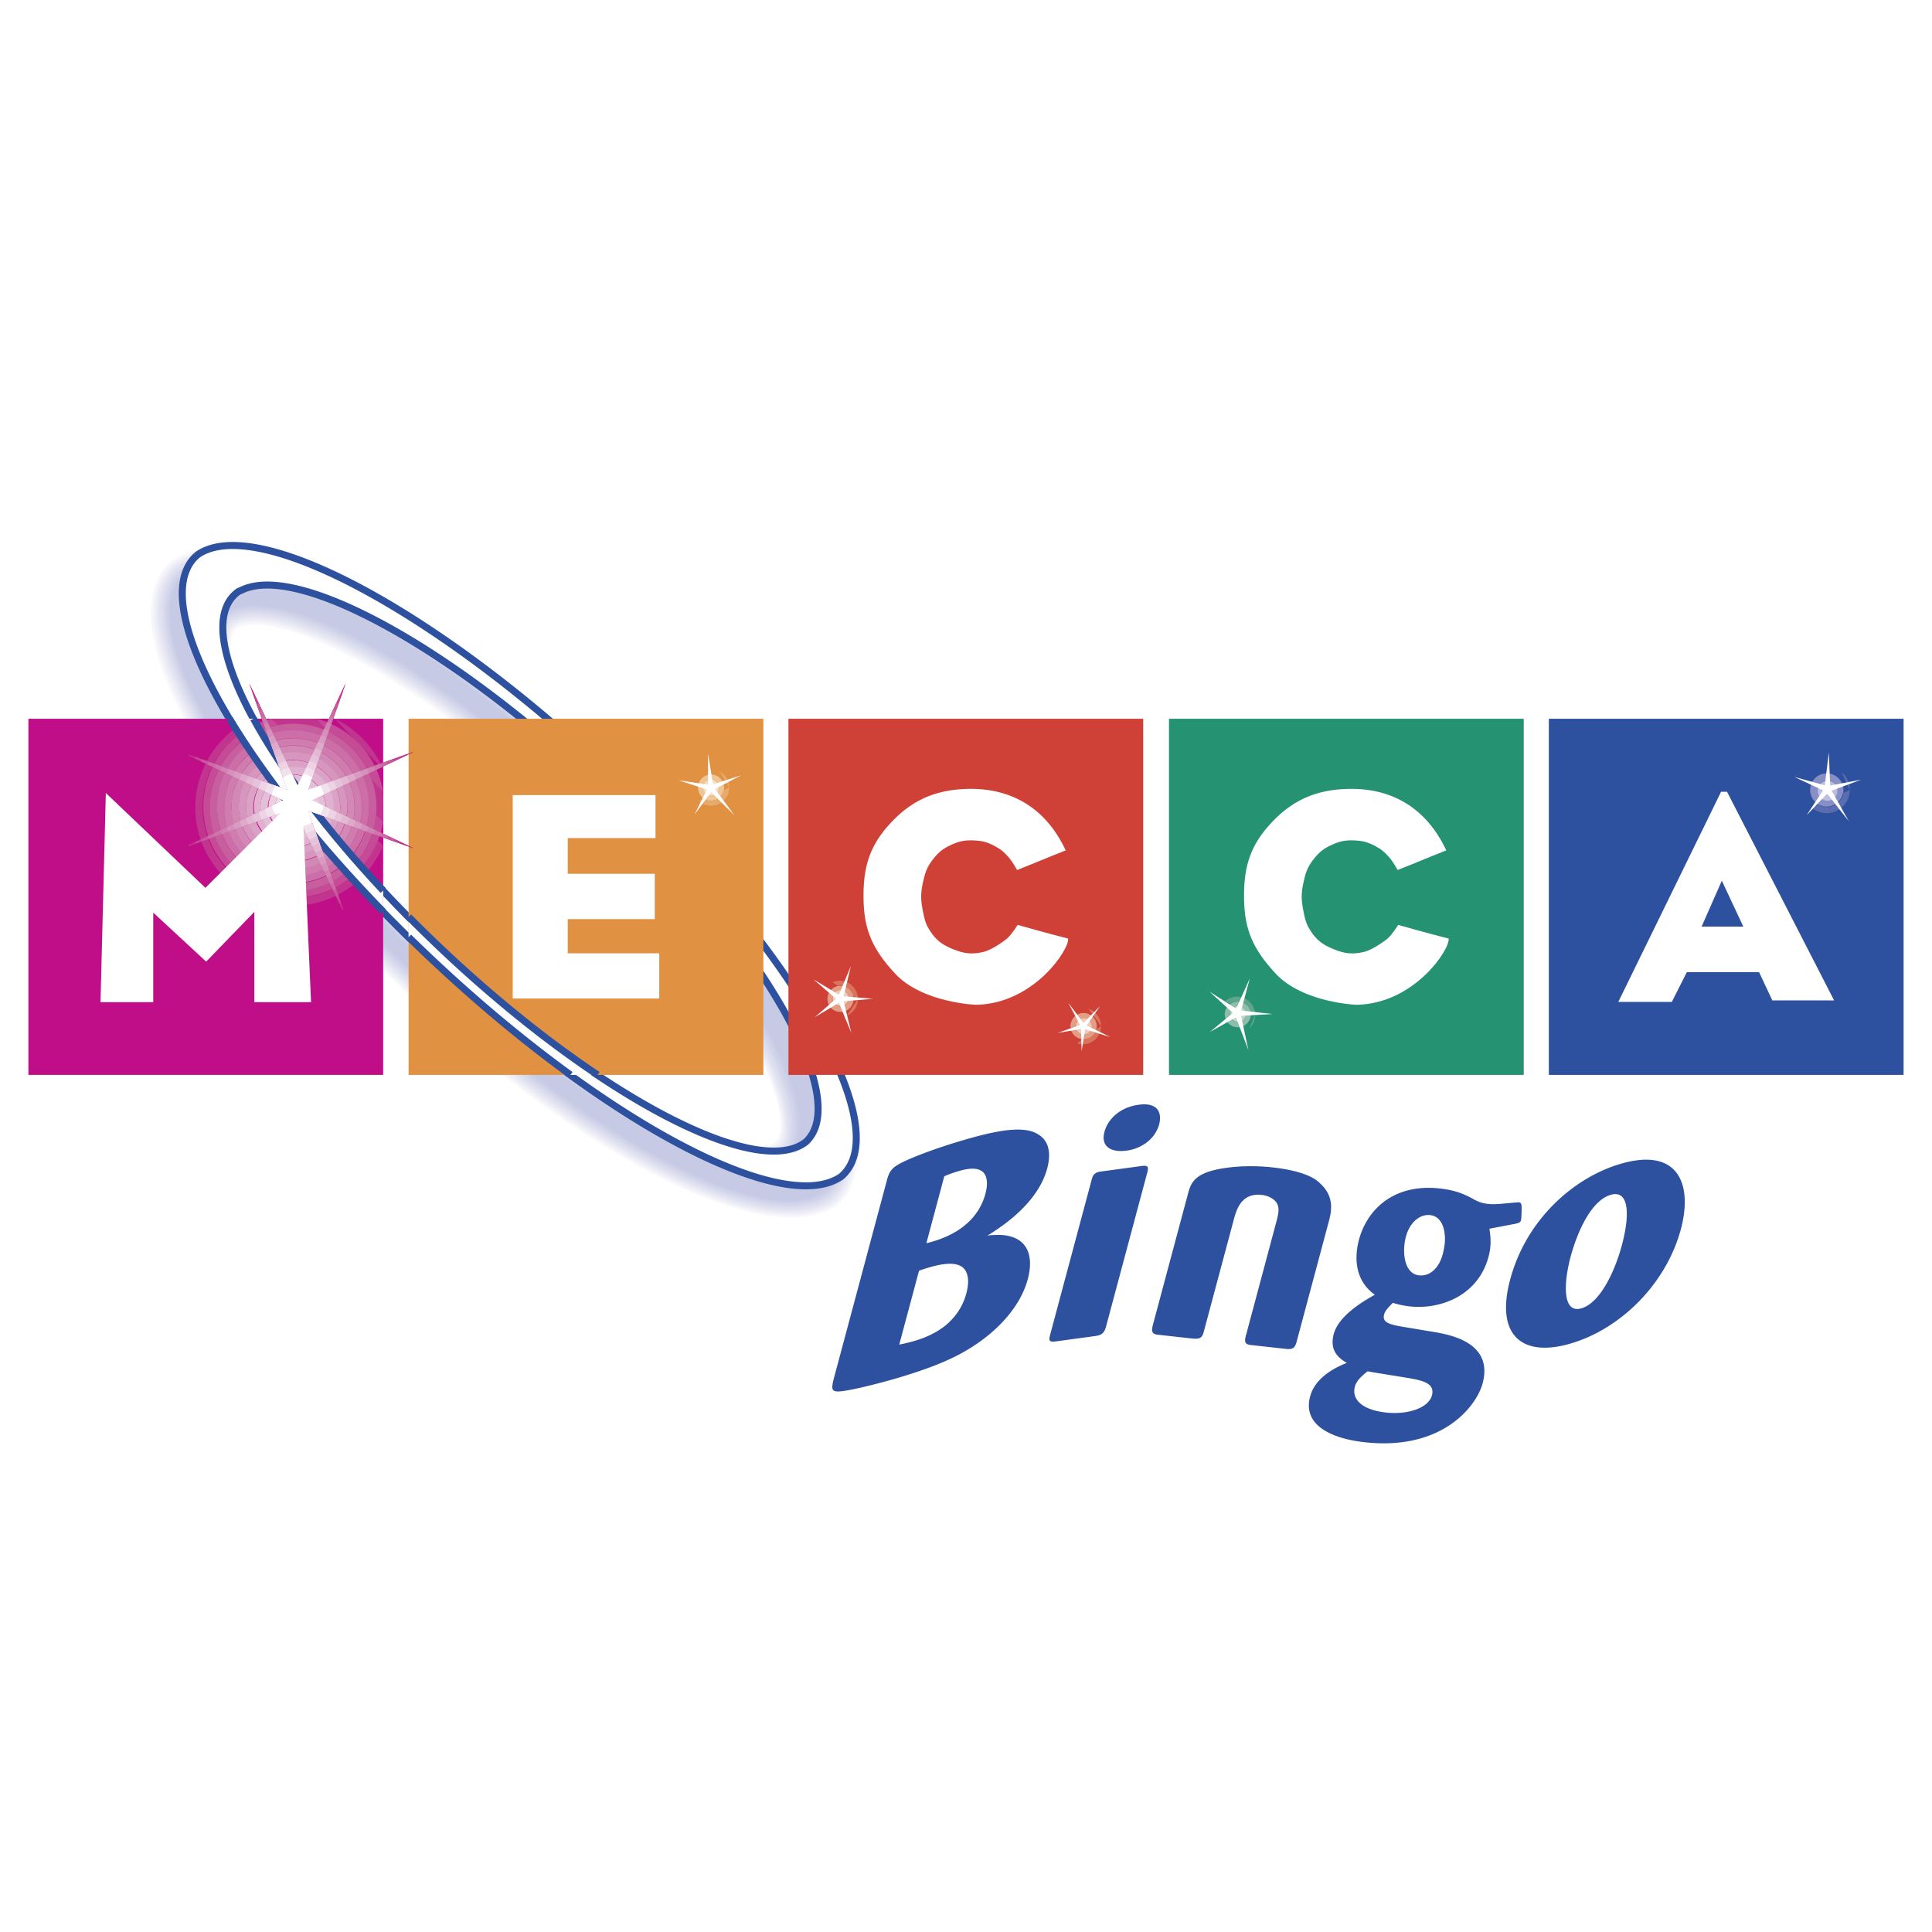 <svg xmlns="http://www.w3.org/2000/svg" width="2500" height="2500" viewBox="0 0 192.756 192.756"><path fill-rule="evenodd" clip-rule="evenodd" fill="#fff" d="M0 0h192.756v192.756H0V0z"/><path d="M61.786 78.664c8.777 8.472 15.678 17.099 19.755 24.288 2.029 3.582 3.424 6.92 3.94 9.773.505 2.803.223 5.672-1.828 7.561-7.606 5.254-28.013-6.521-44.814-22.738-8.771-8.464-15.667-17.081-19.744-24.265-2.031-3.578-3.426-6.914-3.947-9.769-.511-2.799-.236-5.674 1.8-7.569 7.564-5.282 28.024 6.49 44.838 22.719z" fill-rule="evenodd" clip-rule="evenodd" fill="#fff"/><path d="M59.306 81.304c-14.972-14.45-30.94-23.309-36.541-20.444-.162.042-.28.121-.391.21-4.962 3.93 3.624 19.285 19.175 34.295 15.529 14.988 32.133 23.969 37.126 20.086 4.545-4.18-4.017-19.331-19.369-34.147z" fill-rule="evenodd" clip-rule="evenodd" fill="#c7cae5"/><path d="M38.894 97.49c-8.853-8.545-15.79-17.241-19.828-24.446-1.991-3.541-3.352-6.834-3.849-9.647-.485-2.739-.203-5.542 1.784-7.395l.005-.005c7.498-5.236 27.89 6.473 44.726 22.723 8.861 8.553 15.802 17.262 19.837 24.469 1.992 3.539 3.35 6.836 3.841 9.652.482 2.742.194 5.543-1.808 7.387l-.005.002c-7.545 5.209-27.88-6.501-44.703-22.74z" fill-rule="evenodd" clip-rule="evenodd" fill="#fafafc"/><path d="M38.948 97.434C30.01 88.81 23.035 80.029 19.037 72.808c-1.953-3.501-3.278-6.753-3.748-9.524-.465-2.682-.175-5.414 1.763-7.222l.012-.013c7.435-5.19 27.752 6.455 44.612 22.728 8.945 8.635 15.925 17.422 19.921 24.649 1.953 3.504 3.276 6.758 3.741 9.529.459 2.686.164 5.414-1.788 7.215l-.01.006c-7.48 5.166-27.747-6.481-44.592-22.742z" fill-rule="evenodd" clip-rule="evenodd" fill="#f7f8fc"/><path d="M39.001 97.377c-9.021-8.706-16.035-17.566-19.992-24.806-1.915-3.464-3.205-6.674-3.649-9.404-.439-2.623-.145-5.286 1.746-7.049l.018-.015c7.37-5.148 27.618 6.435 44.497 22.73 9.031 8.715 16.05 17.583 20.007 24.828 1.913 3.467 3.2 6.676 3.64 9.406.437 2.625.135 5.285-1.771 7.041l-.015.016c-7.415 5.12-27.613-6.466-44.481-22.747z" fill-rule="evenodd" clip-rule="evenodd" fill="#f6f6fa"/><path d="M39.056 97.32C29.952 88.534 22.9 79.591 18.98 72.334c-1.876-3.427-3.131-6.593-3.551-9.28-.415-2.567-.113-5.158 1.729-6.876l.025-.022c7.304-5.102 27.481 6.42 44.384 22.735 9.114 8.794 16.172 17.748 20.087 25.007 1.876 3.428 3.129 6.598 3.544 9.285.41 2.568.103 5.156-1.754 6.869l-.019.018c-7.353 5.076-27.477-6.447-44.369-22.75z" fill-rule="evenodd" clip-rule="evenodd" fill="#f4f4fa"/><path d="M39.11 97.264c-9.188-8.869-16.278-17.89-20.158-25.168-1.837-3.385-3.058-6.511-3.451-9.156-.393-2.508-.085-5.03 1.709-6.702l.032-.026c7.24-5.058 27.345 6.4 44.271 22.737 9.2 8.875 16.296 17.91 20.171 25.191 1.837 3.387 3.055 6.514 3.443 9.158.388 2.51.076 5.029-1.734 6.697l-.024.021c-7.289 5.033-27.345-6.428-44.259-22.752z" fill-rule="evenodd" clip-rule="evenodd" fill="#f1f1f8"/><path d="M39.164 97.207c-9.274-8.95-16.401-18.053-20.242-25.349-1.797-3.348-2.981-6.43-3.35-9.033-.368-2.451-.056-4.902 1.693-6.531l.034-.03c7.179-5.015 27.212 6.381 44.161 22.74 9.284 8.958 16.416 18.07 20.254 25.371 1.798 3.35 2.979 6.434 3.343 9.035.363 2.453.046 4.902-1.717 6.525l-.029.025c-7.224 4.989-27.211-6.405-44.147-22.753z" fill-rule="evenodd" clip-rule="evenodd" fill="#eeeef7"/><path d="M39.218 97.15c-9.358-9.031-16.524-18.215-20.324-25.528-1.761-3.312-2.91-6.352-3.251-8.913-.347-2.392-.027-4.771 1.672-6.356l.042-.037c7.115-4.968 27.078 6.364 44.048 22.745 9.367 9.039 16.539 18.232 20.337 25.551 1.759 3.311 2.906 6.354 3.242 8.916.341 2.393.018 4.77-1.697 6.348l-.034.033c-7.161 4.943-27.077-6.389-44.035-22.759z" fill-rule="evenodd" clip-rule="evenodd" fill="#eeeef7"/><path d="M39.271 97.094c-9.44-9.112-16.646-18.375-20.407-25.708-1.721-3.271-2.836-6.27-3.153-8.789-.322-2.335.005-4.646 1.658-6.184l.046-.042c7.048-4.924 26.94 6.344 43.935 22.748 9.45 9.12 16.662 18.396 20.419 25.73 1.722 3.275 2.832 6.273 3.144 8.793.319 2.334-.012 4.643-1.678 6.178l-.039.035c-7.097 4.897-26.941-6.371-43.925-22.761z" fill-rule="evenodd" clip-rule="evenodd" fill="#ebebf5"/><path d="M39.326 97.037c-9.524-9.194-16.77-18.539-20.49-25.889-1.683-3.234-2.76-6.191-3.052-8.667-.297-2.277.032-4.517 1.638-6.013l.054-.046c6.984-4.879 26.805 6.326 43.822 22.75 9.533 9.204 16.784 18.561 20.502 25.914 1.683 3.234 2.758 6.189 3.046 8.668.292 2.277-.045 4.516-1.661 6.006l-.044.039c-7.035 4.857-26.81-6.352-43.815-22.762z" fill-rule="evenodd" clip-rule="evenodd" fill="#e9eaf5"/><path d="M39.38 96.98c-9.608-9.272-16.89-18.7-20.574-26.07-1.644-3.192-2.687-6.107-2.952-8.543-.275-2.219.061-4.386 1.619-5.838l.059-.051c6.923-4.835 26.669 6.307 43.711 22.752 9.618 9.286 16.907 18.721 20.586 26.096 1.643 3.195 2.685 6.109 2.945 8.545.271 2.219-.074 4.387-1.643 5.832l-.05.043c-6.97 4.813-26.674-6.332-43.701-22.766z" fill-rule="evenodd" clip-rule="evenodd" fill="#e6e7f4"/><path d="M39.437 96.924c-9.694-9.355-17.016-18.864-20.657-26.25-1.606-3.156-2.616-6.026-2.856-8.42-.25-2.163.093-4.26 1.604-5.668l.063-.057c6.857-4.788 26.534 6.29 43.599 22.76 9.701 9.364 17.03 18.88 20.667 26.273 1.606 3.158 2.611 6.029 2.846 8.422.249 2.162-.104 4.258-1.624 5.658l-.054.051c-6.906 4.766-26.542-6.314-43.588-22.769z" fill-rule="evenodd" clip-rule="evenodd" fill="#e3e4f2"/><path d="M39.49 96.867c-9.777-9.436-17.137-19.024-20.741-26.431-1.566-3.119-2.539-5.946-2.755-8.299-.229-2.104.123-4.13 1.584-5.493l.071-.062c6.793-4.746 26.399 6.27 43.486 22.759 9.787 9.449 17.152 19.047 20.75 26.456 1.567 3.119 2.537 5.949 2.746 8.301.224 2.105-.13 4.129-1.604 5.488l-.059.051c-6.842 4.724-26.406-6.293-43.478-22.77z" fill-rule="evenodd" clip-rule="evenodd" fill="#e3e4f2"/><path d="M39.544 96.811C29.683 87.293 22.284 77.623 18.72 70.2c-1.53-3.079-2.466-5.865-2.655-8.176-.203-2.046.152-4.004 1.565-5.32l.079-.069c6.729-4.7 26.262 6.253 43.372 22.765 9.871 9.529 17.273 19.209 20.834 26.635 1.528 3.084 2.461 5.869 2.646 8.18.202 2.047-.16 3.998-1.584 5.312l-.066.057c-6.777 4.678-26.273-6.275-43.367-22.773z" fill-rule="evenodd" clip-rule="evenodd" fill="#e0e1f1"/><path d="M39.599 96.754c-9.944-9.599-17.383-19.35-20.908-26.791-1.491-3.043-2.392-5.787-2.557-8.056-.18-1.987.182-3.873 1.549-5.148l.083-.072c6.666-4.654 26.127 6.233 43.257 22.768 9.957 9.607 17.398 19.371 20.92 26.816 1.488 3.045 2.387 5.789 2.547 8.055.174 1.986-.192 3.873-1.569 5.141l-.069.061c-6.713 4.636-26.138-6.255-43.253-22.774z" fill-rule="evenodd" clip-rule="evenodd" fill="#dddfef"/><path d="M39.652 96.697c-10.03-9.68-17.503-19.51-20.988-26.974-1.455-3.002-2.319-5.702-2.458-7.929-.157-1.93.211-3.746 1.529-4.976l.089-.079c6.602-4.61 25.992 6.216 43.146 22.772 10.04 9.689 17.521 19.533 21.001 26.998 1.452 3.004 2.314 5.705 2.449 7.93.152 1.93-.222 3.744-1.55 4.971l-.074.064c-6.65 4.59-26.005-6.236-43.144-22.777z" fill-rule="evenodd" clip-rule="evenodd" fill="#dddfef"/><path d="M39.707 96.641C29.593 86.879 22.08 76.967 18.634 69.487c-1.414-2.964-2.245-5.625-2.357-7.809-.133-1.871.241-3.617 1.513-4.8l.093-.084c6.538-4.566 25.856 6.196 43.034 22.774 10.123 9.771 17.644 19.695 21.085 27.177 1.412 2.967 2.239 5.625 2.347 7.809.13 1.873-.25 3.615-1.53 4.795l-.078.07c-6.588 4.55-25.872-6.216-43.034-22.778z" fill-rule="evenodd" clip-rule="evenodd" fill="#dbdcee"/><path d="M39.76 96.584c-10.197-9.84-17.749-19.836-21.155-27.333-1.375-2.926-2.171-5.542-2.26-7.686-.108-1.814.272-3.488 1.496-4.63l.101-.089c6.474-4.52 25.721 6.178 42.92 22.779 10.208 9.853 17.767 19.857 21.168 27.357 1.373 2.93 2.166 5.545 2.247 7.686.105 1.814-.28 3.486-1.513 4.623l-.084.074c-6.522 4.504-25.735-6.195-42.92-22.781z" fill-rule="evenodd" clip-rule="evenodd" fill="#d9dbee"/><path d="M39.815 96.527c-10.281-9.922-17.873-19.999-21.239-27.514-1.336-2.889-2.095-5.463-2.159-7.564-.086-1.755.302-3.358 1.476-4.455L18 56.9c6.41-4.477 25.584 6.159 42.808 22.782 10.292 9.934 17.889 20.021 21.249 27.539 1.336 2.889 2.092 5.463 2.151 7.561.082 1.758-.312 3.361-1.495 4.451l-.088.078c-6.459 4.46-25.604-6.176-42.81-22.784z" fill-rule="evenodd" clip-rule="evenodd" fill="#d6d8ec"/><path d="M39.869 96.471c-10.364-10.003-17.995-20.159-21.32-27.694-1.299-2.85-2.024-5.382-2.061-7.441-.062-1.699.329-3.232 1.459-4.283l.11-.102c6.346-4.431 25.451 6.142 42.697 22.787 10.376 10.015 18.009 20.181 21.333 27.718 1.297 2.852 2.019 5.383 2.051 7.441.056 1.695-.341 3.229-1.476 4.277l-.093.08c-6.397 4.42-25.472-6.154-42.7-22.783z" fill-rule="evenodd" clip-rule="evenodd" fill="#d3d5eb"/><path d="M39.922 96.414C29.475 86.329 21.807 76.092 18.519 68.54c-1.26-2.813-1.95-5.303-1.963-7.317-.037-1.643.361-3.105 1.442-4.113l.117-.104c6.282-4.387 25.317 6.122 42.584 22.789 10.46 10.097 18.133 20.343 21.417 27.9 1.257 2.811 1.942 5.301 1.95 7.316.035 1.639-.369 3.102-1.459 4.104l-.098.088c-6.332 4.371-25.333-6.137-42.587-22.789z" fill-rule="evenodd" clip-rule="evenodd" fill="#d3d5eb"/><path d="M39.977 96.356C29.446 86.191 21.739 75.873 18.489 68.301c-1.22-2.774-1.876-5.22-1.861-7.195-.015-1.583.391-2.976 1.422-3.938l.125-.108c6.218-4.344 25.179 6.102 42.472 22.792 10.543 10.178 18.255 20.505 21.497 28.08 1.221 2.775 1.872 5.221 1.852 7.193.012 1.582-.398 2.973-1.439 3.932l-.103.092c-6.269 4.326-25.202-6.12-42.477-22.793z" fill-rule="evenodd" clip-rule="evenodd" fill="#d1d3ea"/><path d="M40.033 96.3C29.416 86.053 21.67 75.656 18.46 68.064c-1.182-2.734-1.8-5.14-1.761-7.07.007-1.526.42-2.848 1.405-3.765l.13-.116c6.152-4.298 25.043 6.084 42.358 22.796 10.627 10.259 18.378 20.669 21.581 28.261 1.181 2.736 1.795 5.139 1.751 7.07-.013 1.523-.428 2.846-1.42 3.76l-.107.094c-6.204 4.285-25.068-6.1-42.364-22.794z" fill-rule="evenodd" clip-rule="evenodd" fill="#cfd2e9"/><path d="M40.087 96.243C29.384 85.915 21.601 75.436 18.433 67.828c-1.144-2.698-1.729-5.06-1.663-6.951.032-1.467.45-2.718 1.386-3.592l.137-.119c6.089-4.255 24.906 6.068 42.245 22.8 10.711 10.34 18.501 20.829 21.665 28.44 1.142 2.697 1.722 5.059 1.653 6.947-.037 1.467-.459 2.717-1.402 3.588l-.113.098c-6.141 4.242-24.937-6.08-42.254-22.796z" fill-rule="evenodd" clip-rule="evenodd" fill="#cccfe8"/><path d="M40.141 96.187c-10.787-10.41-18.609-20.97-21.738-28.595-1.105-2.661-1.655-4.979-1.564-6.828.057-1.41.479-2.591 1.371-3.42l.14-.125c6.027-4.208 24.773 6.051 42.132 22.804 10.796 10.419 18.626 20.991 21.75 28.62 1.103 2.66 1.646 4.979 1.552 6.828-.061 1.406-.488 2.586-1.385 3.412l-.118.102c-6.076 4.197-24.798-6.059-42.14-22.798z" fill-rule="evenodd" clip-rule="evenodd" fill="#cccde7"/><path d="M40.195 96.13C29.325 85.642 21.466 75 18.375 67.354c-1.066-2.621-1.58-4.899-1.464-6.706.079-1.352.508-2.46 1.351-3.245l.147-.131c5.963-4.164 24.639 6.031 42.02 22.806 10.882 10.501 18.746 21.154 21.831 28.804 1.066 2.617 1.574 4.896 1.455 6.701-.084 1.348-.519 2.457-1.366 3.238l-.123.109c-6.014 4.154-24.667-6.039-42.031-22.8z" fill-rule="evenodd" clip-rule="evenodd" fill="#c9cde7"/><path d="M18.312 57.46l.155-.136c5.897-4.117 24.501 6.013 41.906 22.811 17.366 16.761 27.055 33.9 21.922 38.63l-.127.111c-5.949 4.107-24.533-6.023-41.919-22.804-17.346-16.74-27.033-33.861-21.937-38.612z" fill-rule="evenodd" clip-rule="evenodd" fill="#c7cae5"/><path d="M59.251 81.361C44.262 66.893 28.34 58.094 22.802 60.929a1.047 1.047 0 0 0-.383.205c-.452.36-.793.829-1.004 1.417-.497 1.257-.428 2.971.149 5.03 1.857 6.778 9.269 17.335 20.039 27.73 15.551 15.005 32.089 23.905 37.021 20.077a3.2 3.2 0 0 0 .906-1.488c.427-1.312.297-3.068-.336-5.164-2.017-6.787-9.358-17.16-19.943-27.375z" fill-rule="evenodd" clip-rule="evenodd" fill="#c9cde7"/><path d="M59.197 81.418C44.191 66.933 28.316 58.194 22.837 61c-.151.04-.27.118-.374.197-.447.36-.788.841-.982 1.479-.464 1.281-.358 3.025.263 5.124 1.915 6.746 9.269 17.177 19.915 27.452C57.228 110.281 73.7 119.1 78.573 115.33c.415-.387.727-.891.886-1.557.396-1.334.231-3.119-.447-5.252-2.068-6.751-9.35-17.005-19.815-27.103z" fill-rule="evenodd" clip-rule="evenodd" fill="#cccde7"/><path d="M59.143 81.475c-15.023-14.5-30.851-23.179-36.27-20.405a.965.965 0 0 0-.363.195c-.444.36-.788.853-.96 1.536-.432 1.31-.292 3.085.373 5.22 1.976 6.714 9.268 17.021 19.791 27.178 15.59 15.046 31.997 23.785 36.81 20.072.411-.385.723-.904.862-1.619.366-1.359.165-3.176-.553-5.34-2.125-6.726-9.345-16.854-19.69-26.837z" fill-rule="evenodd" clip-rule="evenodd" fill="#cccfe8"/><path d="M59.089 81.531c-15.041-14.518-30.82-23.134-36.182-20.39a.98.98 0 0 0-.354.187c-.44.36-.783.866-.938 1.596-.4 1.333-.224 3.141.486 5.316 2.034 6.682 9.267 16.864 19.666 26.901 15.612 15.066 31.952 23.726 36.704 20.068.408-.383.722-.918.842-1.682.334-1.383.098-3.23-.663-5.432-2.175-6.689-9.337-16.697-19.561-26.564z" fill-rule="evenodd" clip-rule="evenodd" fill="#cfd2e9"/><path d="M59.035 81.588c-15.057-14.532-30.79-23.092-36.09-20.378a1.04 1.04 0 0 0-.347.183c-.438.36-.781.877-.914 1.657-.371 1.358-.157 3.197.597 5.409 2.093 6.649 9.264 16.707 19.54 26.625 15.633 15.087 31.906 23.666 36.599 20.064.408-.381.722-.932.821-1.744.304-1.408.034-3.287-.769-5.523-2.232-6.654-9.333-16.542-19.437-26.293z" fill-rule="evenodd" clip-rule="evenodd" fill="#d1d3ea"/><path d="M58.981 81.645C43.906 67.096 28.219 58.597 22.979 61.279a.908.908 0 0 0-.334.18c-.435.358-.778.887-.894 1.713-.336 1.383-.088 3.257.71 5.506 2.154 6.617 9.262 16.552 19.415 26.35 15.654 15.109 31.862 23.605 36.496 20.062.403-.381.719-.947.798-1.812.272-1.43-.032-3.338-.88-5.611-2.285-6.622-9.326-16.387-19.309-26.022z" fill-rule="evenodd" clip-rule="evenodd" fill="#d3d5eb"/><path d="M58.927 81.701c-15.092-14.566-30.732-23.003-35.913-20.35a.919.919 0 0 0-.325.173c-.429.36-.776.902-.869 1.775-.308 1.408-.022 3.312.82 5.6 2.213 6.585 9.262 16.394 19.29 26.073 15.676 15.128 31.817 23.546 36.39 20.056.4-.381.719-.959.775-1.873.244-1.455-.098-3.395-.984-5.703-2.34-6.589-9.32-16.231-19.184-25.751z" fill-rule="evenodd" clip-rule="evenodd" fill="#d3d5eb"/><path d="M58.874 81.758C43.764 67.177 28.171 58.799 23.05 61.42a.995.995 0 0 0-.317.167c-.427.36-.771.915-.847 1.834-.275 1.433.046 3.371.934 5.696 2.271 6.553 9.259 16.235 19.164 25.797 15.696 15.148 31.771 23.484 36.285 20.054.4-.381.72-.971.756-1.938.211-1.482-.165-3.449-1.095-5.793-2.393-6.553-9.314-16.075-19.056-25.479z" fill-rule="evenodd" clip-rule="evenodd" fill="#d6d8ec"/><path d="M58.819 81.815C43.692 67.216 28.146 58.899 23.084 61.489a.992.992 0 0 0-.307.165c-.423.357-.769.925-.823 1.892-.243 1.459.113 3.426 1.044 5.792 2.331 6.521 9.259 16.08 19.039 25.521 15.718 15.167 31.726 23.425 36.181 20.052.396-.383.717-.986.731-2.004.182-1.504-.228-3.504-1.201-5.883-2.447-6.52-9.307-15.921-18.929-25.209z" fill-rule="evenodd" clip-rule="evenodd" fill="#d9dbee"/><path d="M58.763 81.872C43.622 67.255 28.125 58.999 23.122 61.56a.904.904 0 0 0-.297.158c-.419.357-.767.939-.803 1.953-.211 1.481.182 3.483 1.157 5.883 2.389 6.492 9.256 15.925 18.914 25.247 15.74 15.191 31.683 23.365 36.076 20.049.393-.381.717-1 .712-2.068.149-1.527-.294-3.557-1.312-5.973-2.501-6.489-9.302-15.767-18.806-24.937z" fill-rule="evenodd" clip-rule="evenodd" fill="#dbdcee"/><path d="M58.708 81.928C43.55 67.297 28.1 59.099 23.156 61.629a1.009 1.009 0 0 0-.288.152c-.417.36-.764.952-.781 2.012-.177 1.509.25 3.541 1.27 5.979 2.451 6.46 9.254 15.77 18.788 24.971 15.761 15.211 31.636 23.307 35.973 20.045.391-.379.715-1.014.688-2.131.121-1.553-.361-3.613-1.417-6.064-2.557-6.45-9.296-15.611-18.681-24.665z" fill-rule="evenodd" clip-rule="evenodd" fill="#dddfef"/><path d="M58.655 81.985c-15.176-14.648-30.58-22.784-35.462-20.284a.954.954 0 0 0-.28.148c-.413.357-.759.961-.757 2.068-.146 1.534.317 3.6 1.378 6.076 2.513 6.428 9.257 15.612 18.666 24.694 15.782 15.231 31.591 23.247 35.866 20.042.389-.379.715-1.027.669-2.193.088-1.578-.428-3.67-1.525-6.156-2.611-6.419-9.292-15.458-18.555-24.395z" fill-rule="evenodd" clip-rule="evenodd" fill="#dddfef"/><path d="M58.6 82.042C43.408 67.378 28.05 59.301 23.227 61.77a1.02 1.02 0 0 0-.27.143c-.407.357-.756.974-.733 2.13-.116 1.559.382 3.655 1.49 6.169 2.571 6.396 9.254 15.454 18.543 24.419 15.801 15.25 31.544 23.186 35.759 20.037.385-.377.715-1.039.646-2.258.057-1.6-.491-3.723-1.633-6.246-2.666-6.383-9.285-15.3-18.429-24.122z" fill-rule="evenodd" clip-rule="evenodd" fill="#e0e1f1"/><path d="M58.546 82.098c-15.209-14.68-30.52-22.695-35.283-20.259-.075.02-.211.099-.26.138-.405.357-.754.989-.712 2.189-.083 1.583.45 3.713 1.602 6.265 2.63 6.364 9.254 15.299 18.417 24.143 15.821 15.271 31.498 23.127 35.657 20.035.38-.381.712-1.055.624-2.322.024-1.627-.558-3.781-1.742-6.338-2.72-6.351-9.282-15.145-18.303-23.851z" fill-rule="evenodd" clip-rule="evenodd" fill="#e3e4f2"/><path d="M58.493 82.155C43.266 67.458 28.004 59.501 23.298 61.911a.944.944 0 0 0-.25.133c-.403.355-.752.998-.69 2.246-.052 1.61.518 3.77 1.714 6.361 2.689 6.331 9.251 15.141 18.292 23.867 15.844 15.291 31.454 23.064 35.551 20.029.38-.377.712-1.064.602-2.383-.005-1.652-.624-3.834-1.85-6.428-2.773-6.318-9.272-14.991-18.174-23.581z" fill-rule="evenodd" clip-rule="evenodd" fill="#e3e4f2"/><path d="M58.438 82.212C43.197 67.5 27.979 59.603 23.335 61.979a1.005 1.005 0 0 0-.244.128c-.398.358-.747 1.011-.666 2.308-.021 1.632.584 3.826 1.825 6.455 2.75 6.299 9.249 14.983 18.167 23.591 15.865 15.311 31.409 23.006 35.444 20.027.379-.377.712-1.08.583-2.451-.037-1.674-.69-3.887-1.958-6.516-2.826-6.283-9.265-14.835-18.048-23.309z" fill-rule="evenodd" clip-rule="evenodd" fill="#e6e7f4"/><path d="M58.384 82.269C43.125 67.54 27.955 59.703 23.37 62.051a1.114 1.114 0 0 0-.233.121c-.393.357-.744 1.023-.644 2.366.012 1.66.653 3.886 1.938 6.551 2.81 6.268 9.25 14.828 18.042 23.314 15.886 15.331 31.363 22.948 35.342 20.026.373-.377.709-1.096.559-2.516-.069-1.699-.756-3.941-2.067-6.607-2.882-6.247-9.263-14.679-17.923-23.037z" fill-rule="evenodd" clip-rule="evenodd" fill="#e9eaf5"/><path d="M58.331 82.325C43.054 67.581 27.93 59.805 23.406 62.12a1.083 1.083 0 0 0-.224.118c-.393.355-.741 1.036-.622 2.426.042 1.684.72 3.94 2.049 6.645 2.868 6.235 9.247 14.67 17.917 23.038 15.907 15.354 31.318 22.885 35.236 20.02.373-.373.709-1.105.537-2.576-.098-1.723-.82-4-2.173-6.699-2.934-6.215-9.256-14.525-17.795-22.767z" fill-rule="evenodd" clip-rule="evenodd" fill="#ebebf5"/><path d="M58.276 82.382C42.983 67.621 27.906 59.903 23.44 62.188a1.21 1.21 0 0 0-.214.114c-.388.355-.739 1.048-.599 2.485.074 1.709.788 3.999 2.161 6.741 2.928 6.203 9.247 14.515 17.791 22.762 15.928 15.374 31.275 22.827 35.131 20.018.371-.375.709-1.123.518-2.643-.13-1.746-.889-4.053-2.284-6.789-2.988-6.179-9.248-14.367-17.668-22.494z" fill-rule="evenodd" clip-rule="evenodd" fill="#eeeef7"/><path d="M58.222 82.437C42.912 67.66 27.883 60.004 23.477 62.261a1.245 1.245 0 0 0-.206.105c-.383.358-.734 1.06-.575 2.544.106 1.736.855 4.056 2.272 6.837 2.986 6.171 9.244 14.357 17.666 22.486 15.948 15.393 31.228 22.768 35.027 20.012.366-.371.708-1.133.494-2.703-.159-1.771-.953-4.107-2.39-6.879-3.043-6.145-9.244-14.214-17.543-22.226z" fill-rule="evenodd" clip-rule="evenodd" fill="#eeeef7"/><path d="M58.166 82.495C42.84 67.702 27.859 60.106 23.512 62.33c-.03.01-.175.086-.197.104-.38.355-.731 1.07-.552 2.604.137 1.758.923 4.112 2.385 6.931 3.048 6.14 9.242 14.199 17.541 22.21 15.971 15.413 31.183 22.708 34.921 20.01.367-.371.708-1.148.474-2.768-.191-1.799-1.019-4.162-2.5-6.971-3.097-6.114-9.237-14.06-17.418-21.955z" fill-rule="evenodd" clip-rule="evenodd" fill="#f1f1f8"/><path d="M58.112 82.549C42.769 67.742 27.834 60.207 23.549 62.401a1.564 1.564 0 0 0-.187.096c-.378.355-.732 1.085-.53 2.663.169 1.786.989 4.17 2.495 7.027 3.106 6.107 9.242 14.044 17.415 21.934 15.992 15.434 31.14 22.645 34.816 20.008.363-.375.708-1.162.452-2.834-.22-1.822-1.083-4.219-2.605-7.061-3.152-6.08-9.233-13.903-17.293-21.685z" fill-rule="evenodd" clip-rule="evenodd" fill="#f4f4fa"/><path d="M58.057 82.606C42.698 67.783 27.81 60.308 23.583 62.47a1.837 1.837 0 0 0-.177.091c-.374.355-.727 1.097-.508 2.725.201 1.807 1.058 4.226 2.608 7.121 3.167 6.075 9.24 13.886 17.292 21.658 16.011 15.454 31.09 22.586 34.71 20.002.359-.371.706-1.174.431-2.896-.253-1.844-1.152-4.271-2.717-7.15-3.205-6.046-9.224-13.749-17.165-21.415z" fill-rule="evenodd" clip-rule="evenodd" fill="#f6f6fa"/><path d="M58.003 82.663C42.626 67.823 27.785 60.407 23.62 62.542c-.013.002-.16.079-.169.086-.371.355-.725 1.107-.486 2.782.233 1.834 1.127 4.283 2.721 7.214 3.225 6.045 9.239 13.733 17.167 21.383 16.032 15.474 31.046 22.529 34.604 20.001.357-.373.706-1.189.408-2.961-.283-1.869-1.216-4.326-2.822-7.242-3.259-6.01-9.22-13.593-17.04-21.142z" fill-rule="evenodd" clip-rule="evenodd" fill="#f7f8fc"/><path d="M57.949 82.719C42.555 67.862 27.763 60.507 23.654 62.611l-.159.081c-.366.355-.72 1.122-.462 2.84.266 1.859 1.193 4.343 2.832 7.311 3.284 6.013 9.237 13.575 17.042 21.107 16.052 15.494 31.002 22.466 34.499 20 .356-.373.705-1.203.388-3.025-.314-1.895-1.282-4.381-2.933-7.334-3.312-5.976-9.212-13.437-16.912-20.872z" fill-rule="evenodd" clip-rule="evenodd" fill="#fafafc"/><path d="M23.542 62.756c-.364.355-.72 1.134-.442 2.901.297 1.884 1.262 4.396 2.945 7.404 3.345 5.981 9.234 13.417 16.917 20.832 16.074 15.515 30.955 22.407 34.396 19.993.351-.369.702-1.215.363-3.086-.344-1.918-1.346-4.439-3.038-7.424-3.367-5.945-9.208-13.283-16.786-20.601C42.484 67.904 27.739 60.608 23.691 62.68l-.149.076z" fill-rule="evenodd" clip-rule="evenodd" fill="#fff"/><path d="M19.555 55.485l.155-.136c5.945-4.151 24.697 6.058 42.24 22.992 17.503 16.894 27.271 34.167 22.096 38.937l-.13.113c-5.995 4.139-24.727-6.07-42.25-22.984-17.484-16.878-27.249-34.131-22.111-38.922zm41.32 24.034C45.783 64.953 29.687 56.023 24.042 58.912a1.038 1.038 0 0 0-.394.209c-5.002 3.962 3.65 19.441 19.326 34.572 15.652 15.105 32.39 24.156 37.422 20.24 4.581-4.21-4.048-19.479-19.521-34.414z" fill-rule="evenodd" clip-rule="evenodd" fill="#fff"/><path d="M19.555 55.485l.155-.136c5.945-4.151 24.697 6.058 42.24 22.992 17.503 16.894 27.271 34.167 22.096 38.937l-.13.113c-5.995 4.139-24.727-6.07-42.25-22.984-17.483-16.878-27.249-34.131-22.111-38.922m41.32 24.034C45.783 64.953 29.687 56.023 24.042 58.912a1.026 1.026 0 0 0-.393.209c-5.003 3.962 3.65 19.441 19.326 34.572 15.652 15.105 32.39 24.156 37.422 20.24 4.58-4.21-4.049-19.479-19.522-34.414z" fill="none" stroke="#2d509f" stroke-width=".699" stroke-miterlimit="2.613"/><path fill-rule="evenodd" clip-rule="evenodd" fill="#2d509f" d="M154.529 71.711h35.393v35.531h-35.393V71.711z"/><path fill-rule="evenodd" clip-rule="evenodd" fill="#259271" d="M116.631 71.711h35.392v35.531h-35.392V71.711z"/><path fill-rule="evenodd" clip-rule="evenodd" fill="#cf4037" d="M78.663 71.711h35.394v35.531H78.663V71.711z"/><path fill-rule="evenodd" clip-rule="evenodd" fill="#e09142" d="M40.768 71.711h35.393v35.531H40.768V71.711z"/><path d="M59.623 107.242c-5.292-3.537-11.033-8.168-16.632-13.573a132.197 132.197 0 0 1-2.223-2.195v2.021c.301.296.605.592.912.887 5.092 4.915 10.287 9.265 15.239 12.86h2.704z" fill-rule="evenodd" clip-rule="evenodd" fill="#fff"/><path d="M59.623 107.242c-5.292-3.537-11.033-8.168-16.632-13.573a132.197 132.197 0 0 1-2.223-2.195m0 2.021c.301.296.605.592.912.887 5.092 4.915 10.287 9.265 15.239 12.86" fill="none" stroke="#2d509f" stroke-width=".699" stroke-miterlimit="2.613"/><path fill-rule="evenodd" clip-rule="evenodd" fill="#bf0e88" d="M2.834 71.711h35.394v35.531H2.834V71.711z"/><path d="M38.228 84.444c-1.506 3.479-4.961 5.912-8.979 5.912-5.401 0-9.783-4.399-9.783-9.82a9.828 9.828 0 0 1 5.487-8.824h8.596a9.847 9.847 0 0 1 4.679 4.917v7.815z" fill-rule="evenodd" clip-rule="evenodd" fill="#bf0e88"/><path d="M38.228 74.956a10.57 10.57 0 0 0-3.137-3.245l3.137 3.245zm-14.683-3.245a10.518 10.518 0 0 0-4.703 8.773c0 5.806 4.691 10.518 10.475 10.518 3.762 0 7.064-1.992 8.911-4.984L23.545 71.711zm14.683 12.651c-1.485 3.505-4.948 5.964-8.979 5.964-5.384 0-9.753-4.386-9.753-9.791a9.797 9.797 0 0 1 5.528-8.824h8.451a9.816 9.816 0 0 1 4.752 5v7.651h.001z" fill-rule="evenodd" clip-rule="evenodd" fill="#bf0e88"/><path d="M38.228 76.766a9.816 9.816 0 0 0-4.824-5.055l4.824 5.055zm-13.151-5.055a9.796 9.796 0 0 0-5.59 8.854c0 5.404 4.369 9.791 9.752 9.791 4.042 0 7.511-2.472 8.989-5.991L25.077 71.711zm13.151 9.802c-.485 4.544-4.322 8.087-8.979 8.087-4.983 0-9.031-4.062-9.031-9.065a9.064 9.064 0 0 1 6.966-8.824h4.134a9.063 9.063 0 0 1 6.91 7.848v1.954z" fill-rule="evenodd" clip-rule="evenodd" fill="#c2358f"/><path d="M38.228 79a9.069 9.069 0 0 0-6.641-7.289L38.228 79zM27.05 71.711a9.063 9.063 0 0 0-6.762 8.773c0 5.005 4.044 9.065 9.03 9.065 4.479 0 8.203-3.279 8.911-7.578L27.05 71.711zm10.507 8.824c0 4.603-3.721 8.339-8.308 8.339-4.586 0-8.307-3.736-8.307-8.339 0-4.606 3.721-8.341 8.307-8.341 4.587 0 8.308 3.735 8.308 8.341z" fill-rule="evenodd" clip-rule="evenodd" fill="#c54b96"/><path d="M37.545 80.565c0-4.603-3.72-8.341-8.306-8.341-4.587 0-8.308 3.738-8.308 8.341s3.721 8.34 8.308 8.34c4.586 0 8.306-3.738 8.306-8.34zm-.71-.03c0 4.204-3.399 7.613-7.586 7.613-4.188 0-7.584-3.409-7.584-7.613 0-4.204 3.397-7.616 7.584-7.616 4.187 0 7.586 3.413 7.586 7.616z" fill-rule="evenodd" clip-rule="evenodd" fill="#c75f9f"/><path d="M36.823 80.484c0-4.202-3.398-7.614-7.584-7.614-4.187 0-7.586 3.412-7.586 7.614 0 4.203 3.4 7.616 7.586 7.616 4.185 0 7.584-3.413 7.584-7.616zm-.709.051c0 3.802-3.075 6.889-6.864 6.889-3.788 0-6.862-3.086-6.862-6.889 0-3.805 3.075-6.891 6.862-6.891 3.789 0 6.864 3.086 6.864 6.891z" fill-rule="evenodd" clip-rule="evenodd" fill="#cc6ea7"/><path d="M36.101 80.565c0-3.804-3.075-6.891-6.862-6.891-3.789 0-6.864 3.087-6.864 6.891 0 3.802 3.075 6.889 6.864 6.889 3.787 0 6.862-3.087 6.862-6.889zm-.709-.03c0 3.403-2.753 6.164-6.142 6.164-3.39 0-6.141-2.761-6.141-6.164s2.751-6.166 6.141-6.166c3.388 0 6.142 2.763 6.142 6.166z" fill-rule="evenodd" clip-rule="evenodd" fill="#cf7cae"/><path d="M35.379 80.565c0-3.402-2.751-6.164-6.141-6.164-3.391 0-6.142 2.762-6.142 6.164 0 3.402 2.75 6.164 6.142 6.164 3.39 0 6.141-2.762 6.141-6.164zm-.712-.03c0 3.003-2.427 5.439-5.417 5.439-2.989 0-5.418-2.436-5.418-5.439s2.429-5.439 5.418-5.439c2.99 0 5.417 2.436 5.417 5.439z" fill-rule="evenodd" clip-rule="evenodd" fill="#d289b6"/><path d="M34.657 80.484c0-3.001-2.429-5.44-5.418-5.44-2.991 0-5.42 2.439-5.42 5.44 0 3.002 2.429 5.44 5.42 5.44 2.989 0 5.418-2.438 5.418-5.44zm-.712.051c0 2.601-2.103 4.714-4.695 4.714-2.591 0-4.696-2.113-4.696-4.714 0-2.604 2.105-4.714 4.696-4.714 2.592 0 4.695 2.11 4.695 4.714z" fill-rule="evenodd" clip-rule="evenodd" fill="#d796be"/><path d="M33.933 80.565c0-2.604-2.103-4.714-4.694-4.714-2.593 0-4.696 2.111-4.696 4.714 0 2.601 2.103 4.714 4.696 4.714 2.591 0 4.694-2.113 4.694-4.714zm-.71-.03c0 2.202-1.781 3.99-3.974 3.99a3.984 3.984 0 0 1-3.974-3.99 3.983 3.983 0 0 1 3.974-3.989 3.983 3.983 0 0 1 3.974 3.989z" fill-rule="evenodd" clip-rule="evenodd" fill="#daa3c6"/><path d="M33.292 80.484a3.981 3.981 0 0 0-3.974-3.987 3.982 3.982 0 0 0-3.974 3.987 3.983 3.983 0 0 0 3.974 3.989 3.983 3.983 0 0 0 3.974-3.989zm-.792.051c0 1.8-1.457 3.262-3.251 3.262a3.258 3.258 0 0 1-3.25-3.262 3.258 3.258 0 0 1 3.25-3.264 3.258 3.258 0 0 1 3.251 3.264z" fill-rule="evenodd" clip-rule="evenodd" fill="#e0b2cf"/><path d="M32.489 80.565a3.259 3.259 0 0 0-3.25-3.265 3.258 3.258 0 0 0-3.251 3.265c0 1.8 1.456 3.262 3.251 3.262a3.258 3.258 0 0 0 3.25-3.262zm-.711-.03c0 1.4-1.132 2.537-2.529 2.537a2.533 2.533 0 0 1-2.527-2.537 2.534 2.534 0 0 1 2.527-2.54 2.535 2.535 0 0 1 2.529 2.54z" fill-rule="evenodd" clip-rule="evenodd" fill="#e4c0d8"/><path d="M31.845 80.484a2.533 2.533 0 0 0-2.527-2.537 2.533 2.533 0 0 0-2.529 2.537 2.534 2.534 0 0 0 2.529 2.539 2.534 2.534 0 0 0 2.527-2.539zm-.789.051a1.81 1.81 0 0 1-1.807 1.812 1.81 1.81 0 0 1-1.806-1.812c0-1.001.808-1.815 1.806-1.815s1.807.814 1.807 1.815z" fill-rule="evenodd" clip-rule="evenodd" fill="#ebcfe1"/><path d="M31.044 80.565a1.812 1.812 0 0 0-1.805-1.814c-.997 0-1.807.813-1.807 1.814s.81 1.812 1.807 1.812a1.81 1.81 0 0 0 1.805-1.812zm-.712-.03c0 .599-.484 1.087-1.083 1.087a1.086 1.086 0 0 1-1.083-1.087c0-.602.486-1.09 1.083-1.09.599 0 1.083.489 1.083 1.09z" fill-rule="evenodd" clip-rule="evenodd" fill="#f1dfeb"/><path d="M30.322 80.484c0-.6-.485-1.087-1.083-1.087a1.088 1.088 0 0 0 0 2.176c.597 0 1.083-.489 1.083-1.089zm-.712.051c0 .2-.162.362-.36.362a.362.362 0 0 1 0-.724c.198 0 .36.162.36.362z" fill-rule="evenodd" clip-rule="evenodd" fill="#f9eef4"/><path d="M29.6 80.565a.363.363 0 1 0-.725 0 .363.363 0 0 0 .725 0z" fill-rule="evenodd" clip-rule="evenodd" fill="#fff"/><path d="M38.228 88.85c-5.738-6.13-10.199-12.109-12.936-17.139h-2.389c3.477 5.781 8.74 12.473 15.325 19.242V88.85z" fill-rule="evenodd" clip-rule="evenodd" fill="#fff"/><path d="M38.228 88.85c-5.738-6.13-10.199-12.109-12.936-17.139m-2.389 0c3.477 5.781 8.74 12.473 15.325 19.242" fill="none" stroke="#2d509f" stroke-width=".699" stroke-miterlimit="2.613"/><path d="M72.761 78.584c0 .659-.347 1.238-.869 1.557l-.036.021h-.001c-.013.007-.025.015-.038.021h-.002c-.012.007-.024.015-.037.021h-.001l-.038.02h-.001l-.039.019h-.001l-.04.017h-.001l-.039.018h-.001l-.04.016h-.001c-.013.005-.027.011-.041.015h-.001l-.041.014h-.002l-.041.013h-.001l-.043.012a.54.54 0 0 0-.043.011l-.044.008c-.015.002-.028.006-.043.009l-.044.008h-.001l-.044.006-.046.004-.046.005-.046.002-.046.002h-.094l-.046-.002-.046-.002-.046-.005a.599.599 0 0 1-.044-.004l-.046-.006-.044-.008-.046-.009-.043-.008-.044-.011c-.015-.003-.028-.007-.043-.012l-.044-.013-.042-.014-.042-.015-.041-.016-.042-.018-.04-.017-.04-.019a.275.275 0 0 1-.038-.02l-.04-.021-.038-.021-.038-.021-.037-.023-.037-.024a.758.758 0 0 0-.035-.025l-.035-.026-.034-.026-.034-.028-.032-.027-.033-.03-.031-.03s0 .001 0 0l-.032-.031-.029-.03s0 .001 0 0a1.821 1.821 0 0 1-.501-1.257c0-.345.098-.667.264-.941l.021-.034.002-.002c.008-.011.013-.024.021-.036l.002-.002.024-.033.002-.002a.678.678 0 0 1 .023-.034l.002-.002a3.507 3.507 0 0 0 .027-.033l.024-.033.002-.002c.008-.011.018-.021.027-.031l.001-.002.027-.032.001-.002a1.805 1.805 0 0 1 3.145 1.221z" fill-rule="evenodd" clip-rule="evenodd" fill="#e09142"/><path d="M72.75 78.575c0-.658-.347-1.233-.869-1.551v-.001l-.024-.014-.014-.008-.025-.015.932 1.589zm-3.015 1.356a.398.398 0 0 0 .022.02l.012.01.021.017a.058.058 0 0 0 .012.01l.023.018.012.01.022.017a1.79 1.79 0 0 0 1.082.359c.999 0 1.81-.813 1.81-1.817l-3.016 1.356zm2.509-1.347c0 .718-.58 1.299-1.292 1.299a1.297 1.297 0 0 1-1.294-1.299c0-.717.58-1.299 1.294-1.299a1.298 1.298 0 0 1 1.292 1.299z" fill-rule="evenodd" clip-rule="evenodd" fill="#e6aa6c"/><path d="M72.231 78.575c0-.717-.579-1.299-1.291-1.299-.716 0-1.295.582-1.295 1.299 0 .715.58 1.297 1.295 1.297.712 0 1.291-.582 1.291-1.297zm-.503.009c0 .43-.349.779-.776.779a.778.778 0 0 1-.776-.779.777.777 0 1 1 1.552 0z" fill-rule="evenodd" clip-rule="evenodd" fill="#eec595"/><path d="M71.715 78.575a.776.776 0 0 0-1.552 0c0 .429.346.78.777.78a.78.78 0 0 0 .775-.78zm-.506.009a.258.258 0 1 1-.518 0c0-.143.115-.258.26-.258.143 0 .258.116.258.258z" fill-rule="evenodd" clip-rule="evenodd" fill="#f6dfc4"/><path d="M71.197 78.575a.26.26 0 0 0-.257-.261.261.261 0 0 0 0 .521.26.26 0 0 0 .257-.26z" fill-rule="evenodd" clip-rule="evenodd" fill="#fff"/><path fill-rule="evenodd" clip-rule="evenodd" fill="#fff" d="M73.272 81.351l-2.321-2.32-1.66 2.236 1.236-2.495-2.822-.927 2.937.444.002-3.101.497 3.062 2.807-.895-2.615 1.353 1.939 2.643z"/><path d="M85.651 99.643c0 .344-.093.668-.258.941l-.002.004a.475.475 0 0 1-.021.033l-.002.004-.022.033-.002.002c-.008.012-.014.023-.022.033l-.002.004a.619.619 0 0 1-.023.031l-.002.004-.024.031-.002.004-.025.031-.002.002-.025.031-.002.002-.027.031-.002.002-.028.029-.002.002c-.009.01-.02.018-.029.027 0 0 0 .002-.002.002l-.027.029-.002.004-.029.025c0 .002 0 .004-.002.004l-.031.027a1.832 1.832 0 0 1-1.188.439 1.81 1.81 0 0 1-1.753-1.361c-.004-.014-.008-.027-.01-.041v-.002a.678.678 0 0 1-.011-.043v-.002l-.007-.041v-.004l-.008-.041v-.004l-.006-.041v-.004l-.006-.043v-.004l-.003-.043v-.002l-.003-.043v-.004l-.002-.043v-.002l-.001-.047v-.002l.001-.043v-.004l.002-.043v-.002l.003-.043v-.004c.001-.014.001-.029.003-.043v-.004c.001-.014.004-.027.006-.041v-.002l.006-.045v-.002l.008-.041v-.004l.007-.043v-.002l.011-.041v-.002l.01-.043c.2-.783.907-1.365 1.753-1.365a1.82 1.82 0 0 1 1.805 1.823z" fill-rule="evenodd" clip-rule="evenodd" fill="#cf4037"/><path d="M85.591 99.666a1.814 1.814 0 0 0-1.81-1.818c-.248 0-.484.053-.699.143-.001 0-.004 0-.005.002-.007.004-.014.008-.021.01l2.535 1.663zm-1.111 1.678a1.818 1.818 0 0 0 1.111-1.678l-1.111 1.678zm.653-1.701c0 .715-.58 1.299-1.292 1.299a1.298 1.298 0 0 1-1.294-1.299c0-.717.579-1.299 1.294-1.299.712 0 1.292.582 1.292 1.299z" fill-rule="evenodd" clip-rule="evenodd" fill="#d8745c"/><path d="M85.154 99.666c0-.719-.58-1.299-1.294-1.299-.712 0-1.292.58-1.292 1.299 0 .717.58 1.299 1.292 1.299.715 0 1.294-.582 1.294-1.299zm-.537-.023c0 .43-.349.779-.776.779a.778.778 0 1 1 0-1.558.778.778 0 0 1 .776.779z" fill-rule="evenodd" clip-rule="evenodd" fill="#e29f85"/><path d="M84.636 99.586a.775.775 0 1 0-1.552 0 .776.776 0 0 0 1.552 0zm-.538.057a.26.26 0 1 1 0 0z" fill-rule="evenodd" clip-rule="evenodd" fill="#efcbba"/><path d="M84.04 99.666a.258.258 0 1 0-.516 0c0 .143.115.258.258.258s.258-.115.258-.258z" fill-rule="evenodd" clip-rule="evenodd" fill="#fff"/><path fill-rule="evenodd" clip-rule="evenodd" fill="#fff" d="M84.946 103.08l-1.248-3.029-2.394 1.424 2.102-1.827-2.25-1.939 2.542 1.535 1.196-2.863-.722 3.017 2.935.252-2.935.246.774 3.184z"/><path d="M109.891 102.383c0 .016.002.033 0 .047 0 .016 0 .031-.002.047l-.002.047c-.002.016-.004.029-.004.045l-.006.047-.006.045a.3.3 0 0 1-.008.045l-.008.045-.01.045a.334.334 0 0 1-.01.043l-.012.045-.014.041s.002 0 0 .002a1.816 1.816 0 0 1-1.732 1.273 1.8 1.8 0 0 1-1.545-.873c-.008-.012-.016-.023-.021-.035v-.002l-.023-.037v-.002a.218.218 0 0 0-.02-.037v-.002c-.006-.012-.014-.025-.02-.039a.36.36 0 0 0-.02-.039s.002 0 0-.002a.733.733 0 0 1-.018-.039v-.002c-.006-.014-.012-.025-.016-.037v-.002c-.006-.014-.012-.027-.016-.041v-.002a.32.32 0 0 1-.016-.039c0-.002.002-.002 0-.002l-.014-.041v-.002l-.012-.041-.014-.045a.334.334 0 0 0-.01-.043l-.01-.045c-.004-.016-.004-.029-.008-.045-.002-.014-.004-.029-.008-.045l-.006-.045-.006-.047-.004-.045-.004-.047c0-.016 0-.029-.002-.047v-.047-.047a.354.354 0 0 0 .002-.045c.002-.016.004-.031.004-.047l.004-.047.006-.045.006-.045.008-.045c.004-.014.004-.031.008-.045.002-.016.006-.029.01-.043.004-.016.008-.029.01-.045a.53.53 0 0 1 .014-.043l.012-.043c.004-.014.01-.027.014-.043l.016-.041a.195.195 0 0 1 .016-.041l.016-.043a.733.733 0 0 1 .038-.08c.006-.014.014-.025.02-.037a.386.386 0 0 0 .02-.041.745.745 0 0 0 .023-.037c.006-.014.014-.025.021-.039.008-.012.016-.023.023-.037l.023-.037c.007-.012.018-.023.025-.035s.016-.023.025-.035c.008-.012.018-.021.027-.033v-.002a1.797 1.797 0 0 1 2.576-.279l.031.027c.002 0 .002.002.002.002l.031.025s0 .002.002.002l.029.029h.002l.027.029h.002a.823.823 0 0 1 .031.033l.029.029v.002l.029.031v.002l.027.031v.002c.01.01.018.023.027.033v.002c.055.068.104.141.146.217.008.012.014.025.021.037a.386.386 0 0 1 .02.041h.002l.018.037h.002l.018.041a.733.733 0 0 1 .018.039l.016.043h.002c.006.012.01.025.016.041l.014.041.014.043.014.043.012.043c.004.016.008.029.01.045l.01.043.008.045a2.596 2.596 0 0 1 .02.135c0 .016.004.031.004.047.002.016.002.031.002.047.002.014.002.029.002.045.004.017.002.032.002.048z" fill-rule="evenodd" clip-rule="evenodd" fill="#cf4037"/><path d="M109.852 102.371c0-.809-.525-1.492-1.252-1.729l1.252 1.729zm-2.395 1.723l.006.002.006.002a1.813 1.813 0 0 0 2.383-1.726l-2.395 1.722zm1.916-1.711c0 .715-.58 1.297-1.295 1.297a1.296 1.296 0 0 1-1.291-1.297c0-.717.58-1.299 1.291-1.299.715 0 1.295.582 1.295 1.299z" fill-rule="evenodd" clip-rule="evenodd" fill="#d8745c"/><path d="M109.414 102.371c0-.715-.58-1.299-1.293-1.299a1.299 1.299 0 0 0 0 2.598c.713 0 1.293-.582 1.293-1.299zm-.559.012a.78.78 0 0 1-.777.779.778.778 0 1 1 0-1.558c.43 0 .777.347.777.779z" fill-rule="evenodd" clip-rule="evenodd" fill="#e29f85"/><path d="M108.896 102.371a.775.775 0 1 0-1.552 0 .777.777 0 1 0 1.552 0zm-.556.012a.26.26 0 0 1-.262.258.257.257 0 0 1-.258-.258.26.26 0 0 1 .52 0z" fill-rule="evenodd" clip-rule="evenodd" fill="#efcbba"/><path d="M108.299 102.371a.26.26 0 0 0-.518 0c0 .145.117.262.26.262s.258-.117.258-.262z" fill-rule="evenodd" clip-rule="evenodd" fill="#fff"/><path fill-rule="evenodd" clip-rule="evenodd" fill="#fff" d="M110.785 103.471l-2.527-.785-.342 2.214-.059-2.238-2.359.397 2.26-.788-1.168-2.209 1.508 1.995 1.662-1.688-1.352 1.945 2.377 1.157z"/><path d="M125.289 101.201a1.811 1.811 0 0 1-3.149 1.226s0-.002-.002-.002l-.025-.031s0-.002-.002-.002l-.027-.031s0-.002-.002-.002l-.023-.031c-.002 0-.002-.002-.002-.004a.227.227 0 0 1-.025-.031c-.002 0-.002-.002-.002-.002l-.023-.033-.002-.004a.275.275 0 0 1-.023-.033c-.002 0-.002-.002-.002-.002l-.021-.033-.002-.004-.021-.033-.002-.004c-.008-.012-.014-.021-.02-.033l-.002-.004a.325.325 0 0 1-.021-.037l-.002-.002-.016-.035c-.002-.002-.004-.002-.004-.004l-.018-.037-.002-.002a1.8 1.8 0 0 1-.178-.787c0-.58.273-1.096.695-1.428.012-.01.021-.02.033-.027.012-.01.023-.018.035-.025s.023-.018.035-.025c.012-.01.025-.016.037-.023.014-.008.023-.016.037-.023a.232.232 0 0 1 .037-.021c.014-.008.025-.016.039-.023.012-.008.025-.012.039-.02s.025-.014.039-.02c.012-.008.025-.014.039-.02s.025-.014.039-.02.029-.01.043-.014l.041-.018.041-.014c.016-.006.027-.012.043-.016l.043-.012.043-.012a.334.334 0 0 1 .043-.01l.043-.012c.016-.004.031-.004.047-.006a.274.274 0 0 1 .043-.008c.016-.004.031-.004.047-.006.014-.004.029-.006.043-.008.016-.002.031-.002.047-.002l.047-.004c.016-.002.029-.002.045-.002.016-.002.029-.002.047-.002a.37.37 0 0 1 .047.002.37.37 0 0 1 .047.002c.016 0 .029.002.045.004l.047.002.045.008.045.006.045.008h.002l.043.006.045.012a.334.334 0 0 1 .043.01l.045.012.041.012h.002c.014.004.027.012.041.016 0 0 0-.002 0 0l.041.014h.002l.039.018c.002 0 .002-.002.002 0a.304.304 0 0 1 .039.014l.041.02a.238.238 0 0 1 .039.02h.002l.037.02h.002c.014.006.025.014.037.02h.002a.745.745 0 0 0 .037.023h.002c.012.006.023.014.035.021.52.314.868.892.868 1.548z" fill-rule="evenodd" clip-rule="evenodd" fill="#259271"/><path d="M125.23 101.258c0-1.004-.809-1.82-1.809-1.82-.463 0-.883.176-1.203.465l3.012 1.355zm-.574 1.332c.355-.332.574-.807.574-1.332l-.574 1.332zm.115-1.389c0 .715-.58 1.297-1.291 1.297a1.297 1.297 0 0 1 0-2.596c.711 0 1.291.582 1.291 1.299z" fill-rule="evenodd" clip-rule="evenodd" fill="#5ea58b"/><path d="M124.795 101.176a1.295 1.295 0 0 0-2.588 0c0 .719.58 1.301 1.293 1.301.715 0 1.295-.582 1.295-1.301zm-.539.025c0 .43-.348.779-.775.779a.777.777 0 0 1-.775-.779.775.775 0 1 1 1.55 0z" fill-rule="evenodd" clip-rule="evenodd" fill="#8ebdaa"/><path d="M124.275 101.176a.778.778 0 0 0-.775-.779.78.78 0 0 0 0 1.558c.43 0 .775-.346.775-.779zm-.537.025c0 .143-.115.26-.258.26s-.262-.117-.262-.26.119-.26.262-.26.258.118.258.26z" fill-rule="evenodd" clip-rule="evenodd" fill="#bfd8cf"/><path d="M123.68 101.258a.26.26 0 1 0-.518 0c0 .143.117.26.26.26.14 0 .258-.118.258-.26z" fill-rule="evenodd" clip-rule="evenodd" fill="#fff"/><path fill-rule="evenodd" clip-rule="evenodd" fill="#fff" d="M124.553 104.771l-1.242-3.271-2.596 1.455 2.293-1.894-2.342-2.133 2.668 1.711 1.359-3.02-.857 3.201 3.123.35-3.137.18.731 3.421z"/><path d="M184.607 78.856a2.314 2.314 0 0 1-2.309 2.317 2.302 2.302 0 0 1-1.879-.97c0-.002 0-.003-.002-.005-.01-.014-.021-.027-.029-.041-.002-.002-.004-.003-.004-.005-.008-.014-.018-.027-.027-.041l-.002-.005-.027-.042-.002-.005a.267.267 0 0 1-.025-.043l-.002-.005-.027-.045-.002-.005-.023-.045-.002-.004-.023-.046a2.35 2.35 0 0 1-.229-1.008 2.312 2.312 0 0 1 2.309-2.317c.479 0 .924.147 1.291.396l.043.03.004.003.043.029.002.002.041.032a1.104 1.104 0 0 1 .043.034c0 .001.002.001.002.003a1.229 1.229 0 0 1 .043.037l.039.033.002.003.039.035.002.002.037.035.002.003.037.039.002.002.035.038.004.003.033.039.002.003.033.039.004.003.031.041.004.003a.603.603 0 0 1 .033.044l.029.043.004.002.027.042c.248.374.394.819.394 1.297z" fill-rule="evenodd" clip-rule="evenodd" fill="#2d509f"/><path d="M184.555 78.814c0-.709-.316-1.343-.816-1.768l.816 1.768zm-3.805 1.763l.029.025c.4.331.91.529 1.467.529a2.315 2.315 0 0 0 2.309-2.317l-3.805 1.763zm3.195-1.721c0 .915-.738 1.657-1.646 1.657-.912 0-1.65-.742-1.65-1.657 0-.912.738-1.654 1.65-1.654.908 0 1.646.742 1.646 1.654z" fill-rule="evenodd" clip-rule="evenodd" fill="#5a6db0"/><path d="M183.895 78.814a1.65 1.65 0 0 0-1.648-1.656 1.65 1.65 0 0 0-1.646 1.656 1.65 1.65 0 0 0 1.646 1.654 1.65 1.65 0 0 0 1.648-1.654zm-.608.042a.993.993 0 0 1-.988.994.992.992 0 0 1-.99-.994c0-.547.441-.993.99-.993.545 0 .988.446.988.993z" fill-rule="evenodd" clip-rule="evenodd" fill="#878fc5"/><path d="M183.314 78.893a.991.991 0 0 0-.988-.994.994.994 0 0 0 0 1.988.991.991 0 0 0 .988-.994zm-.687-.037a.329.329 0 1 1-.658 0 .33.33 0 1 1 .658 0z" fill-rule="evenodd" clip-rule="evenodd" fill="#bbbfdf"/><path d="M182.654 78.893a.329.329 0 1 0-.658 0 .329.329 0 1 0 .658 0z" fill-rule="evenodd" clip-rule="evenodd" fill="#fff"/><path fill-rule="evenodd" clip-rule="evenodd" fill="#fff" d="M184.457 81.938l-2.16-2.756-2.049 2.157 1.631-2.488-2.875-1.343 3.058.846.401-3.288.133 3.309 3.09-.589-2.946 1.1 1.717 3.052zM51.154 79.33v20.291h14.621v-4.509h-9.132v-3.41h8.682v-4.527h-8.682v-3.56h8.758V79.33H51.154zM106.326 84.845c-1.893-4.051-5.215-6.215-9.695-6.139-3.369.06-5.855 1.176-8.107 3.775-1.894 2.187-2.424 4.315-2.368 7.269.059 3.052.896 4.948 3.134 7.37 2.718 2.949 8.106 3.129 8.106 3.129 5.797-.119 9.344-5.61 9.166-6.608 0 0-2.543-.646-5.031-1.367 0 0-.588.955-1.059 1.367 0 0-1.369 1.119-2.43 1.351-1.131.247-1.883.144-2.957-.293-1.059-.431-1.67-.865-2.294-1.822-.457-.697-.56-1.193-.722-2.011-.209-1.061-.226-1.717 0-2.774.211-.981.396-1.576 1.017-2.364.575-.732 1.029-1.092 1.881-1.467.796-.353 1.324-.448 2.194-.412.812.035 1.295.156 2.016.527.654.339.986.624 1.471 1.174.387.439.824 1.25.824 1.25 2.428-.957 2.606-1.074 4.854-1.955zM144.295 84.845c-1.895-4.051-5.219-6.215-9.697-6.139-3.369.06-5.855 1.176-8.107 3.775-1.895 2.187-2.426 4.315-2.369 7.269.059 3.052.898 4.948 3.135 7.37 2.721 2.949 8.105 3.129 8.105 3.129 5.799-.119 9.346-5.61 9.168-6.608 0 0-2.545-.646-5.031-1.367 0 0-.59.955-1.059 1.367 0 0-1.371 1.119-2.43 1.351-1.131.247-1.883.144-2.957-.293-1.059-.431-1.672-.865-2.295-1.822-.455-.697-.561-1.193-.721-2.011-.211-1.061-.229-1.717 0-2.774.209-.981.393-1.576 1.016-2.364.576-.732 1.031-1.092 1.883-1.467.795-.353 1.324-.448 2.193-.412.811.035 1.291.156 2.014.527.654.339.988.624 1.471 1.174.389.439.826 1.25.826 1.25 2.429-.957 2.603-1.074 4.855-1.955zM182.988 99.809h-6.162l-1.324-2.816h-7.207l-1.496 2.965h-5.34l10.252-20.962h.596l10.681 20.813zm-11.201-11.941l-2.02 4.583h4.166l-2.146-4.583z"/><path d="M41.228 84.6l-.013.031-10.525-3.795 3.803 10.558-.031.013-4.756-10.016-4.755 10.027-.032-.014 3.777-10.565-10.515 3.817-.013-.03 10.114-4.786-10.123-4.765.012-.03 10.524 3.792-3.803-10.553.03-.012 4.767 10.151 4.745-10.162.031.013-3.779 10.562 10.516-3.815.013.03-10.113 4.786L41.228 84.6z" fill-rule="evenodd" clip-rule="evenodd" fill="#bf0e88"/><path d="M41.229 75.043l-.012-.03.012.03zm-6.763-6.77l-.03-.012.03.012zm-9.534.014l-.032.012.032-.012zm-6.737 6.765l-.013.033.013-.033zm-.011 9.567l.013.032-.013-.032zm6.735 6.786l.032.013-.032-.013zm9.55.017l.03-.012-.03.012zm6.767-6.784l.012-.028-.012.028zm-.645-.338a3.533 3.533 0 0 0-.037.092l-9.864-3.556 3.564 9.895a3.843 3.843 0 0 0-.095.04l-4.454-9.38-4.453 9.391-.097-.04 3.541-9.903-9.854 3.578a3.533 3.533 0 0 0-.037-.092l9.478-4.485-9.487-4.465a2.52 2.52 0 0 1 .037-.092l9.863 3.554-3.563-9.89.091-.037 4.467 9.512 4.447-9.522.091.038-3.541 9.897 9.855-3.576.038.092-9.478 4.485 9.488 4.464z" fill-rule="evenodd" clip-rule="evenodd" fill="#c2358f"/><path d="M40.595 75.343l-.037-.09.037.09zm-6.366-6.405l-.092-.037.092.037zm-8.998-.013c-.031.013-.062.024-.092.038l.092-.038zm-6.374 6.366l-.039.094.039-.094zm-.037 9.027l.039.093-.039-.093zm6.336 6.425l.097.04-.097-.04zm9.011.044c.032-.012.063-.025.094-.039l-.094.039zm6.409-6.387l.037-.089-.037.089zm-.621-.399l-.063.152-9.201-3.318 3.326 9.231c-.053.022-.105.045-.159.066l-4.151-8.743-4.151 8.752c-.054-.021-.107-.044-.161-.066l3.303-9.238-9.192 3.338a4.901 4.901 0 0 1-.062-.153l8.842-4.184-8.85-4.166.061-.153 9.202 3.315-3.325-9.226.153-.062 4.167 8.873 4.148-8.884.152.062-3.304 9.234 9.193-3.336.063.152-8.842 4.184 8.851 4.17z" fill-rule="evenodd" clip-rule="evenodd" fill="#c44895"/><path d="M39.959 75.644c-.021-.051-.041-.101-.063-.151l.063.151zm-5.967-6.042l-.152-.062.152.062zm-8.46-.038c-.052.021-.103.041-.153.063l.153-.063zm-6.014 5.965a7.233 7.233 0 0 0-.062.156l.062-.156zm-.061 8.488l.063.154-.063-.154zm5.936 6.061l.162.066-.162-.066zm8.472.071l.157-.066-.157.066zm6.05-5.987l.062-.15-.062.15zm-.596-.461c-.028.072-.059.143-.089.213l-8.54-3.079 3.086 8.568a7.378 7.378 0 0 1-.222.093l-3.849-8.106-3.849 8.117a5.659 5.659 0 0 1-.226-.095l3.065-8.574-8.53 3.098c-.03-.07-.061-.141-.089-.213l8.206-3.883-8.213-3.866c.028-.071.057-.143.087-.214l8.539 3.077-3.085-8.561c.07-.03.142-.06.213-.088l3.867 8.234 3.85-8.244.212.087-3.065 8.569 8.531-3.096c.03.07.061.142.089.213l-8.205 3.883 8.217 3.867z" fill-rule="evenodd" clip-rule="evenodd" fill="#c75a9d"/><path d="M39.324 75.945l-.088-.211.088.211zm-5.571-5.678a7.915 7.915 0 0 0-.213-.087l.213.087zm-7.921-.064l-.214.089.214-.089zm-5.653 5.564c-.031.072-.06.145-.088.216l.088-.216zm-.088 7.95l.088.214-.088-.214zm5.54 5.697c.074.033.149.063.226.094l-.226-.094zm7.931.098l.221-.092-.221.092zm5.691-5.589c.03-.07.059-.14.087-.211l-.087.211zm-.572-.521a8.244 8.244 0 0 1-.114.273l-7.876-2.839 2.847 7.903a8.113 8.113 0 0 1-.285.12l-3.546-7.468-3.545 7.478a7.438 7.438 0 0 1-.291-.122l2.827-7.908-7.869 2.857a9.283 9.283 0 0 1-.113-.274l7.569-3.582-7.575-3.566a9.34 9.34 0 0 1 .113-.275l7.875 2.838-2.846-7.898c.09-.039.181-.077.273-.113l3.568 7.597 3.552-7.606c.092.036.182.074.272.113l-2.828 7.905 7.869-2.855c.039.091.077.182.114.274l-7.568 3.582 7.577 3.566z" fill-rule="evenodd" clip-rule="evenodd" fill="#cb6aa5"/><path d="M38.621 76.278c-.037-.094-.077-.188-.116-.28l.116.28zm-5.115-5.318a8.44 8.44 0 0 0-.276-.116l.276.116zm-7.387-.147a11.11 11.11 0 0 0-.273.111l.273-.111zm-5.345 5.169c-.039.09-.076.18-.112.271l.112-.271zm-.112 7.464c.037.09.073.18.111.269l-.111-.269zm5.196 5.332c.095.041.192.08.289.118l-.289-.118zm7.388.069c.096-.039.191-.079.286-.121l-.286.121zm5.276-5.188c.04-.092.077-.185.114-.278l-.114.278zm-.477-.557c-.044.114-.09.225-.139.336l-7.216-2.602 2.608 7.239c-.116.05-.231.101-.349.147l-3.244-6.832-3.244 6.84c-.12-.047-.239-.097-.356-.148l2.59-7.244-7.209 2.618a9.76 9.76 0 0 1-.138-.334l6.934-3.282-6.94-3.267c.044-.113.09-.226.138-.336l7.215 2.6-2.606-7.233c.11-.049.221-.095.334-.14l3.267 6.958 3.252-6.966c.113.044.224.09.334.139l-2.59 7.24 7.209-2.616c.048.11.095.223.14.335L31.1 79.835l6.945 3.267z" fill-rule="evenodd" clip-rule="evenodd" fill="#cd76ab"/><path d="M38.076 76.536a6.835 6.835 0 0 0-.136-.333l.136.333zm-4.774-5.009a7.3 7.3 0 0 0-.328-.137l.328.137zm-6.902-.114c-.11.044-.219.091-.328.139l.328-.139zm-4.926 4.821a9.84 9.84 0 0 0-.134.337l.134-.337zm-.082 6.868c.045.114.092.226.142.337l-.142-.337zm4.739 4.912c.12.053.241.103.363.15l-.363-.15zm6.793.154a8.52 8.52 0 0 0 .355-.146l-.355.146zm4.974-4.733c.05-.111.097-.222.142-.335l-.142.335zm-.49-.632a6.866 6.866 0 0 1-.164.396l-6.554-2.363 2.369 6.577a8.748 8.748 0 0 1-.413.171l-2.941-6.193-2.941 6.202a10.324 10.324 0 0 1-.421-.173l2.353-6.581-6.546 2.377a9.153 9.153 0 0 1-.164-.396l6.297-2.979-6.303-2.966c.052-.134.106-.268.164-.398l6.552 2.361-2.367-6.568c.129-.058.261-.112.395-.164l2.967 6.318 2.954-6.326c.134.051.266.105.396.164l-2.353 6.575 6.548-2.376c.058.131.113.263.164.396l-6.297 2.98 6.305 2.966z" fill-rule="evenodd" clip-rule="evenodd" fill="#d083b3"/><path d="M37.347 76.881a8.317 8.317 0 0 0-.166-.403l.166.403zm-4.317-4.59a6.93 6.93 0 0 0-.397-.167l.397.167zm-6.311-.198c-.133.05-.265.104-.395.161l.395-.161zM22.1 76.459c-.058.129-.112.26-.164.393l.164-.393zm-.164 6.385c.051.131.104.262.162.391l-.162-.391zm4.397 4.605c.138.061.278.117.419.17l-.419-.17zm6.309.124c.139-.055.276-.113.412-.175l-.412.175zm4.555-4.392c.058-.132.113-.266.164-.401l-.164.401zm-.427-.679c-.058.155-.12.309-.187.458l-5.893-2.125 2.129 5.911a7.138 7.138 0 0 1-.477.198l-2.637-5.554-2.638 5.563a7.957 7.957 0 0 1-.485-.2l2.114-5.915-5.884 2.137a7.686 7.686 0 0 1-.189-.457l5.66-2.678-5.665-2.667c.058-.155.121-.309.189-.459l5.889 2.122-2.127-5.903c.149-.067.301-.131.455-.189l2.667 5.678 2.655-5.686c.154.058.307.121.457.189l-2.115 5.909 5.885-2.135c.068.149.131.303.19.458l-5.66 2.678 5.667 2.667z" fill-rule="evenodd" clip-rule="evenodd" fill="#d591bb"/><path d="M36.778 77.15a9.153 9.153 0 0 0-.19-.457l.19.457zm-3.976-4.224a7.532 7.532 0 0 0-.456-.188l.456.188zm-5.77-.168a8.307 8.307 0 0 0-.457.191l.457-.191zm-4.201 3.965c-.068.15-.132.305-.19.461l.19-.461zm-.192 5.788c.059.155.121.308.188.458l-.188-.458zm3.944 4.242c.159.073.32.141.485.202l-.485-.202zm5.767.206c.161-.06.319-.125.476-.195l-.476.195zm4.254-3.991c.067-.149.128-.303.187-.457l-.187.457zm-.472-.765a6.71 6.71 0 0 1-.214.518l-5.228-1.885 1.889 5.246a6.375 6.375 0 0 1-.539.225l-2.334-4.916-2.335 4.924a6.654 6.654 0 0 1-.551-.229l1.876-5.248-5.221 1.896a7.108 7.108 0 0 1-.214-.517l5.022-2.377-5.027-2.366c.065-.177.137-.35.215-.52l5.225 1.883-1.888-5.237c.168-.079.341-.151.516-.216l2.367 5.039 2.356-5.045c.175.064.348.137.517.215l-1.876 5.243 5.222-1.895c.079.169.151.342.216.519l-5.022 2.376 5.028 2.367z" fill-rule="evenodd" clip-rule="evenodd" fill="#d89cc2"/><path d="M36.141 77.451a6.543 6.543 0 0 0-.216-.517l.216.517zm-3.576-3.862a7.115 7.115 0 0 0-.518-.212l.518.212zm-5.233-.193a7.142 7.142 0 0 0-.517.218l.517-.218zm-3.839 3.565c-.079.17-.152.344-.217.521l.217-.521zm-.218 5.249c.063.177.135.351.214.52l-.214-.52zm3.545 3.876c.179.084.363.162.55.23l-.55-.23zm5.227.235c.183-.066.362-.141.539-.222l-.539.222zm3.894-3.592a7.1 7.1 0 0 0 .213-.517l-.213.517zm-.446-.827c-.07.198-.15.391-.239.58l-4.565-1.646 1.65 4.579a6.044 6.044 0 0 1-.604.251l-2.03-4.275-2.031 4.283a6.185 6.185 0 0 1-.617-.253l1.638-4.582-4.56 1.655a6.122 6.122 0 0 1-.239-.579l4.386-2.075-4.389-2.066c.07-.198.149-.393.239-.581l4.563 1.644-1.648-4.574c.187-.09.38-.169.577-.241l2.066 4.4 2.057-4.406c.197.07.391.15.578.239l-1.639 4.579 4.559-1.654a5.9 5.9 0 0 1 .241.58l-4.385 2.075 4.392 2.067z" fill-rule="evenodd" clip-rule="evenodd" fill="#deaaca"/><path d="M35.502 77.753a6.123 6.123 0 0 0-.242-.578l.242.578zm-3.175-3.498a6.385 6.385 0 0 0-.579-.237l.579.237zm-4.695-.219a6.53 6.53 0 0 0-.578.243l.578-.243zM24.156 77.2a6.482 6.482 0 0 0-.24.583l.24-.583zm-.242 4.708c.07.198.149.392.238.581l-.238-.581zm3.145 3.513c.199.095.405.182.615.255l-.615-.255zm4.684.26c.206-.072.407-.155.603-.249l-.603.249zm3.534-3.191c.088-.188.167-.38.237-.578l-.237.578zm-.421-.889c-.075.22-.165.434-.265.641l-3.9-1.406 1.41 3.915c-.215.106-.438.2-.667.277l-1.727-3.637-1.728 3.644a5.423 5.423 0 0 1-.682-.28l1.4-3.916-3.896 1.414a5.218 5.218 0 0 1-.265-.64l3.748-1.773-3.751-1.765c.075-.221.164-.436.265-.643l3.899 1.405-1.408-3.907c.205-.102.417-.19.637-.267l1.766 3.759 1.758-3.764c.219.075.433.164.638.266l-1.399 3.911 3.896-1.413c.102.206.191.42.267.641l-3.747 1.773 3.751 1.765z" fill-rule="evenodd" clip-rule="evenodd" fill="#e2b8d3"/><path d="M34.864 78.056a5.45 5.45 0 0 0-.268-.639l.268.639zm-2.777-3.133a5.208 5.208 0 0 0-.64-.263l.64.263zm-4.154-.246a5.602 5.602 0 0 0-.637.269l.637-.269zm-3.111 2.763a5.435 5.435 0 0 0-.267.645l.267-.645zm-.27 4.165c.074.221.163.435.264.642l-.264-.642zm2.744 3.149c.219.109.446.205.68.284l-.68-.284zm4.143.288a5.49 5.49 0 0 0 .667-.274l-.667.274zm3.172-2.792c.1-.206.189-.419.264-.64l-.264.64zm-.396-.95a4.612 4.612 0 0 1-.289.703l-3.236-1.167 1.17 3.248c-.233.12-.479.223-.732.303l-1.422-2.996-1.424 3.002a4.702 4.702 0 0 1-.747-.306l1.162-3.249-3.23 1.173a4.733 4.733 0 0 1-.291-.7l3.108-1.471-3.11-1.464c.079-.244.177-.479.291-.704l3.232 1.165-1.168-3.239c.224-.115.457-.213.698-.292l1.464 3.117 1.457-3.122c.242.079.476.177.7.291l-1.16 3.243 3.23-1.172c.115.225.214.459.292.703l-3.108 1.47 3.113 1.464z" fill-rule="evenodd" clip-rule="evenodd" fill="#e5c4db"/><path d="M34.157 78.39a4.622 4.622 0 0 0-.292-.708l.292.708zm-2.321-2.765a4.7 4.7 0 0 0-.699-.3l.699.3zm-3.612-.329a4.641 4.641 0 0 0-.7.284l.7-.284zm-2.805 2.36a4.832 4.832 0 0 0-.294.698l.294-.698zm-.296 3.679c.078.241.177.474.291.696l-.291-.696zm2.4 2.785c.239.119.488.219.748.297l-.748-.297zm3.602.258c.254-.084.497-.189.729-.312l-.729.312zm2.756-2.392c.114-.227.21-.463.287-.709l-.287.709zm-.309-.988a4.032 4.032 0 0 1-.313.764l-2.568-.926.929 2.578c-.25.136-.518.247-.797.328l-1.116-2.351-1.118 2.357a3.932 3.932 0 0 1-.813-.332l.922-2.578-2.563.932a4.056 4.056 0 0 1-.315-.763l2.466-1.167-2.468-1.162c.079-.268.186-.524.316-.766l2.565.924-.926-2.57c.24-.131.495-.237.76-.317l1.161 2.473 1.156-2.476c.266.08.521.187.761.315l-.921 2.573 2.563-.93a4.1 4.1 0 0 1 .317.764l-2.465 1.167 2.467 1.163z" fill-rule="evenodd" clip-rule="evenodd" fill="#edd3e4"/><path d="M33.606 78.651a4.06 4.06 0 0 0-.305-.764l.305.764zm-1.973-2.459a4.009 4.009 0 0 0-.754-.314l.754.314zm-3.13-.3a4.047 4.047 0 0 0-.751.325l.751-.325zm-2.383 2.016a4.022 4.022 0 0 0-.302.771l.302-.771zm-.265 3.081c.083.267.194.522.329.762l-.329-.762zm1.944 2.359c.258.14.533.252.821.333l-.821-.333zm2.996.338c.282-.079.553-.186.806-.32l-.806.32zm2.45-1.929c.134-.239.244-.494.328-.76l-.328.76zm-.317-1.063c-.077.294-.191.57-.339.826l-1.898-.684.686 1.905a3.289 3.289 0 0 1-.861.354l-.809-1.704-.811 1.709a3.371 3.371 0 0 1-.88-.356l.681-1.905-1.894.688a3.323 3.323 0 0 1-.341-.824l1.822-.863-1.823-.858c.077-.293.193-.571.342-.827l1.894.682-.685-1.899c.254-.15.53-.266.821-.344l.858 1.828.855-1.831c.292.077.567.194.822.342l-.681 1.901 1.893-.687c.149.255.266.534.343.826l-1.821.862 1.826.859z" fill-rule="evenodd" clip-rule="evenodd" fill="#f1e1ec"/><path d="M32.873 78.998a3.39 3.39 0 0 0-.342-.832l.342.832zm-1.518-2.029a3.308 3.308 0 0 0-.819-.355l.819.355zm-2.524-.38c-.292.073-.57.185-.826.329l.826-.329zm-2.072 1.549c-.15.254-.269.529-.348.82l.348-.82zm-.352 2.59c.079.29.195.564.343.818l-.343-.818zm1.596 2.051c.272.154.568.271.882.343l-.882-.343zm2.51.311c.306-.083.592-.208.856-.369l-.856.369zm2.033-1.586c.146-.258.26-.538.333-.833l-.333.833zm-.266-1.115a2.61 2.61 0 0 1-.365.889l-1.225-.442.443 1.229a2.622 2.622 0 0 1-.928.377l-.499-1.051-.5 1.055a2.608 2.608 0 0 1-.948-.38l.439-1.228-1.221.443a2.622 2.622 0 0 1-.367-.885l1.175-.557-1.177-.553c.068-.322.195-.622.369-.89l1.221.439-.441-1.223c.264-.174.563-.3.883-.369l.553 1.178.551-1.18c.319.068.619.196.884.368l-.438 1.225 1.221-.443c.173.266.302.567.37.889l-1.175.555 1.175.554z" fill-rule="evenodd" clip-rule="evenodd" fill="#f9eef4"/><path d="M32.293 79.272a2.622 2.622 0 0 0-.374-.884l.374.884zm-1.166-1.664a2.604 2.604 0 0 0-.888-.36l.888.36zm-1.982-.35a2.605 2.605 0 0 0-.882.375l.882-.375zm-1.646 1.147a2.647 2.647 0 0 0-.37.892l.37-.892zm-.373 1.983c.067.322.191.622.363.889l-.363-.889zm1.133 1.674c.282.187.601.321.944.388l-.944-.388zm1.951.392c.337-.064.651-.192.929-.371l-.929.371zm1.726-1.168c.172-.267.296-.566.363-.887l-.363.887zm-.316-1.207a1.947 1.947 0 0 1-.389.952l-.54-.195.196.543a1.936 1.936 0 0 1-.996.4l-.185-.388-.185.391a1.926 1.926 0 0 1-1.018-.402l.193-.541-.538.195a1.94 1.94 0 0 1-.392-.949l.517-.245-.517-.243a1.94 1.94 0 0 1 .395-.953l.535.193-.193-.535c.268-.21.592-.35.946-.395l.242.516.242-.517c.354.043.679.185.947.393l-.192.537.535-.194c.209.269.351.595.396.951l-.516.244.517.242z" fill-rule="evenodd" clip-rule="evenodd" fill="#fff"/><path d="M32.29 79.273a2.601 2.601 0 0 0-.348-.894l-1.254.455.456-1.272a2.612 2.612 0 0 0-.879-.367l-.573 1.227-.572-1.217a2.644 2.644 0 0 0-.873.383l.45 1.248-1.219-.439a2.612 2.612 0 0 0-.342.902l1.148.541-1.123.531c.075.322.208.619.39.883l1.146-.416-.407 1.14a2.6 2.6 0 0 0 .956.382l.46-.97.461.973c.341-.061.66-.186.942-.364l-.419-1.164 1.184.427c.181-.263.316-.56.392-.881l-1.163-.547 1.187-.561z" fill-rule="evenodd" clip-rule="evenodd" fill="#fff"/><path fill-rule="evenodd" clip-rule="evenodd" fill="#fff" d="M10.559 79.12l-.531 20.864h5.262v-8.931l5.279 4.89 4.805-4.966v9.007h5.658l-.909-21.017-9.629 9.611-9.935-9.458z"/><path d="M83.172 137.605c-.208.904-.271 1.256.561 1.219 1.001-.057 3.853-.758 5.889-1.363 3.605-1.076 5.622-1.979 7.245-3.004 2.764-1.727 4.959-4.16 5.676-6.842.711-2.65-.258-4.562-3.322-4.398a5.241 5.241 0 0 0-.709.059c.312-.186.59-.357.875-.562 2.234-1.479 4.416-3.604 5.088-6.123.607-2.26-.293-3.316-1.566-3.719-1.613-.482-4.205.105-7.168.992-2.751.818-5.214 1.793-6.069 2.289-.661.377-.953.734-1.154 1.49l-5.346 19.962zm11.04-20.248a12.28 12.28 0 0 1 1.349-.49c.856-.256 1.867-.465 2.488.043.449.406.533 1.195.27 2.176-.988 3.699-4.767 4.674-5.894 4.949l1.787-6.678zm-2.522 9.428c.329-.129.579-.203.973-.322 2.75-.818 3.416-.113 3.687.348.334.596.277 1.424.059 2.242-.229.85-.784 2.191-2.238 3.316-1.069.801-2.193 1.195-2.871 1.396a15.51 15.51 0 0 1-1.582.383l1.972-7.363zM114.465 116.979c.166-.623.031-.729-.617-.641l-4.025.547c-.648.09-.785.357-.908.816l-4.137 15.449c-.131.49-.176.779.473.693l4.025-.547c.578-.082.889-.25 1.072-.936l4.117-15.381zm1.193-4.831c.289-1.205-.203-2.18-2.047-1.928-1.875.254-3.076 1.428-3.418 2.703-.396 1.473.656 2.088 2.225 1.873 1.365-.185 2.82-1.077 3.24-2.648zM132.564 121.91c.256-.949.635-2.49-.848-3.834-.334-.34-1.314-1.227-4.826-1.613-1.275-.141-3.012-.164-4.482.045-3.307.441-3.598 1.521-3.91 2.699l-3.496 13.061c-.125.592-.059.836.514.898l3.543.391c.553.027.857-.006 1.025-.627l3.014-11.26c.262-.98.752-2.68 2.791-2.453.576.064 1.162.332 1.471.77.34.576.199 1.1-.08 2.146l-2.996 11.195c-.158.586-.02.807.492.863l3.543.391c.67.072.883-.105 1.049-.727l3.196-11.945zM151.162 122.1c.418-.088.531-.143.592-.373.037-.131.068-.867.057-1.307-.008-.104.016-.436-.271-.469a79.862 79.862 0 0 0-1.883.164c-.4.021-.77.049-1.184.002-.703-.076-1.084-.254-1.74-.631-.609-.301-1.445-.732-3.074-.912-4.693-.518-7.291 2.193-8.072 5.105-.209.787-.902 3.742 1.584 5.498-1.691.928-3.67 2.291-4.105 3.928-.482 1.801.709 2.506 1.301 2.873-1.947.762-3.27 1.898-3.654 3.338-1.035 3.861 4.553 4.479 5.447 4.576 7.725.855 11.146-3.584 11.762-5.875 1.086-4.059-3.207-4.838-4.779-5.111l-2.357-.396c-2.018-.324-2.936-.459-2.689-1.377.096-.359.416-.693.867-1.148a9.055 9.055 0 0 0 1.711.357c2.906.32 6.768-.971 7.838-4.963.334-1.246.176-2.139.088-2.789l2.561-.49zm-14.719 14.716c.746.148 4.096.654 4.75.795.803.189 1.98.453 1.674 1.6-.352 1.309-2.494 1.947-4.568 1.719-2.713-.299-3.406-1.521-3.127-2.57.178-.657.723-1.1 1.271-1.544zm7.707-12.83a7.704 7.704 0 0 1-.211 1.156c-.326 1.211-1.158 2.23-2.371 2.098-1.5-.168-1.697-2.379-1.301-3.852.402-1.506 1.457-2.266 2.416-2.158 1.247.137 1.549 1.588 1.467 2.756zM167.799 122.246c.996-4.215-.438-7.822-6.188-6.107-4.572 1.363-9.324 5.488-10.939 11.512-1.516 5.662 1.262 7.814 6.084 6.377 5.215-1.553 9.74-6.303 11.043-11.782zm-5.885 1.602c-.639 2.631-2.158 6.096-4.121 6.68-1.965.586-1.77-2.604-1.096-5.127.648-2.42 2.025-5.602 3.99-6.188 1.715-.51 1.969 1.611 1.227 4.635z" fill-rule="evenodd" clip-rule="evenodd" fill="#2d509f"/></svg>